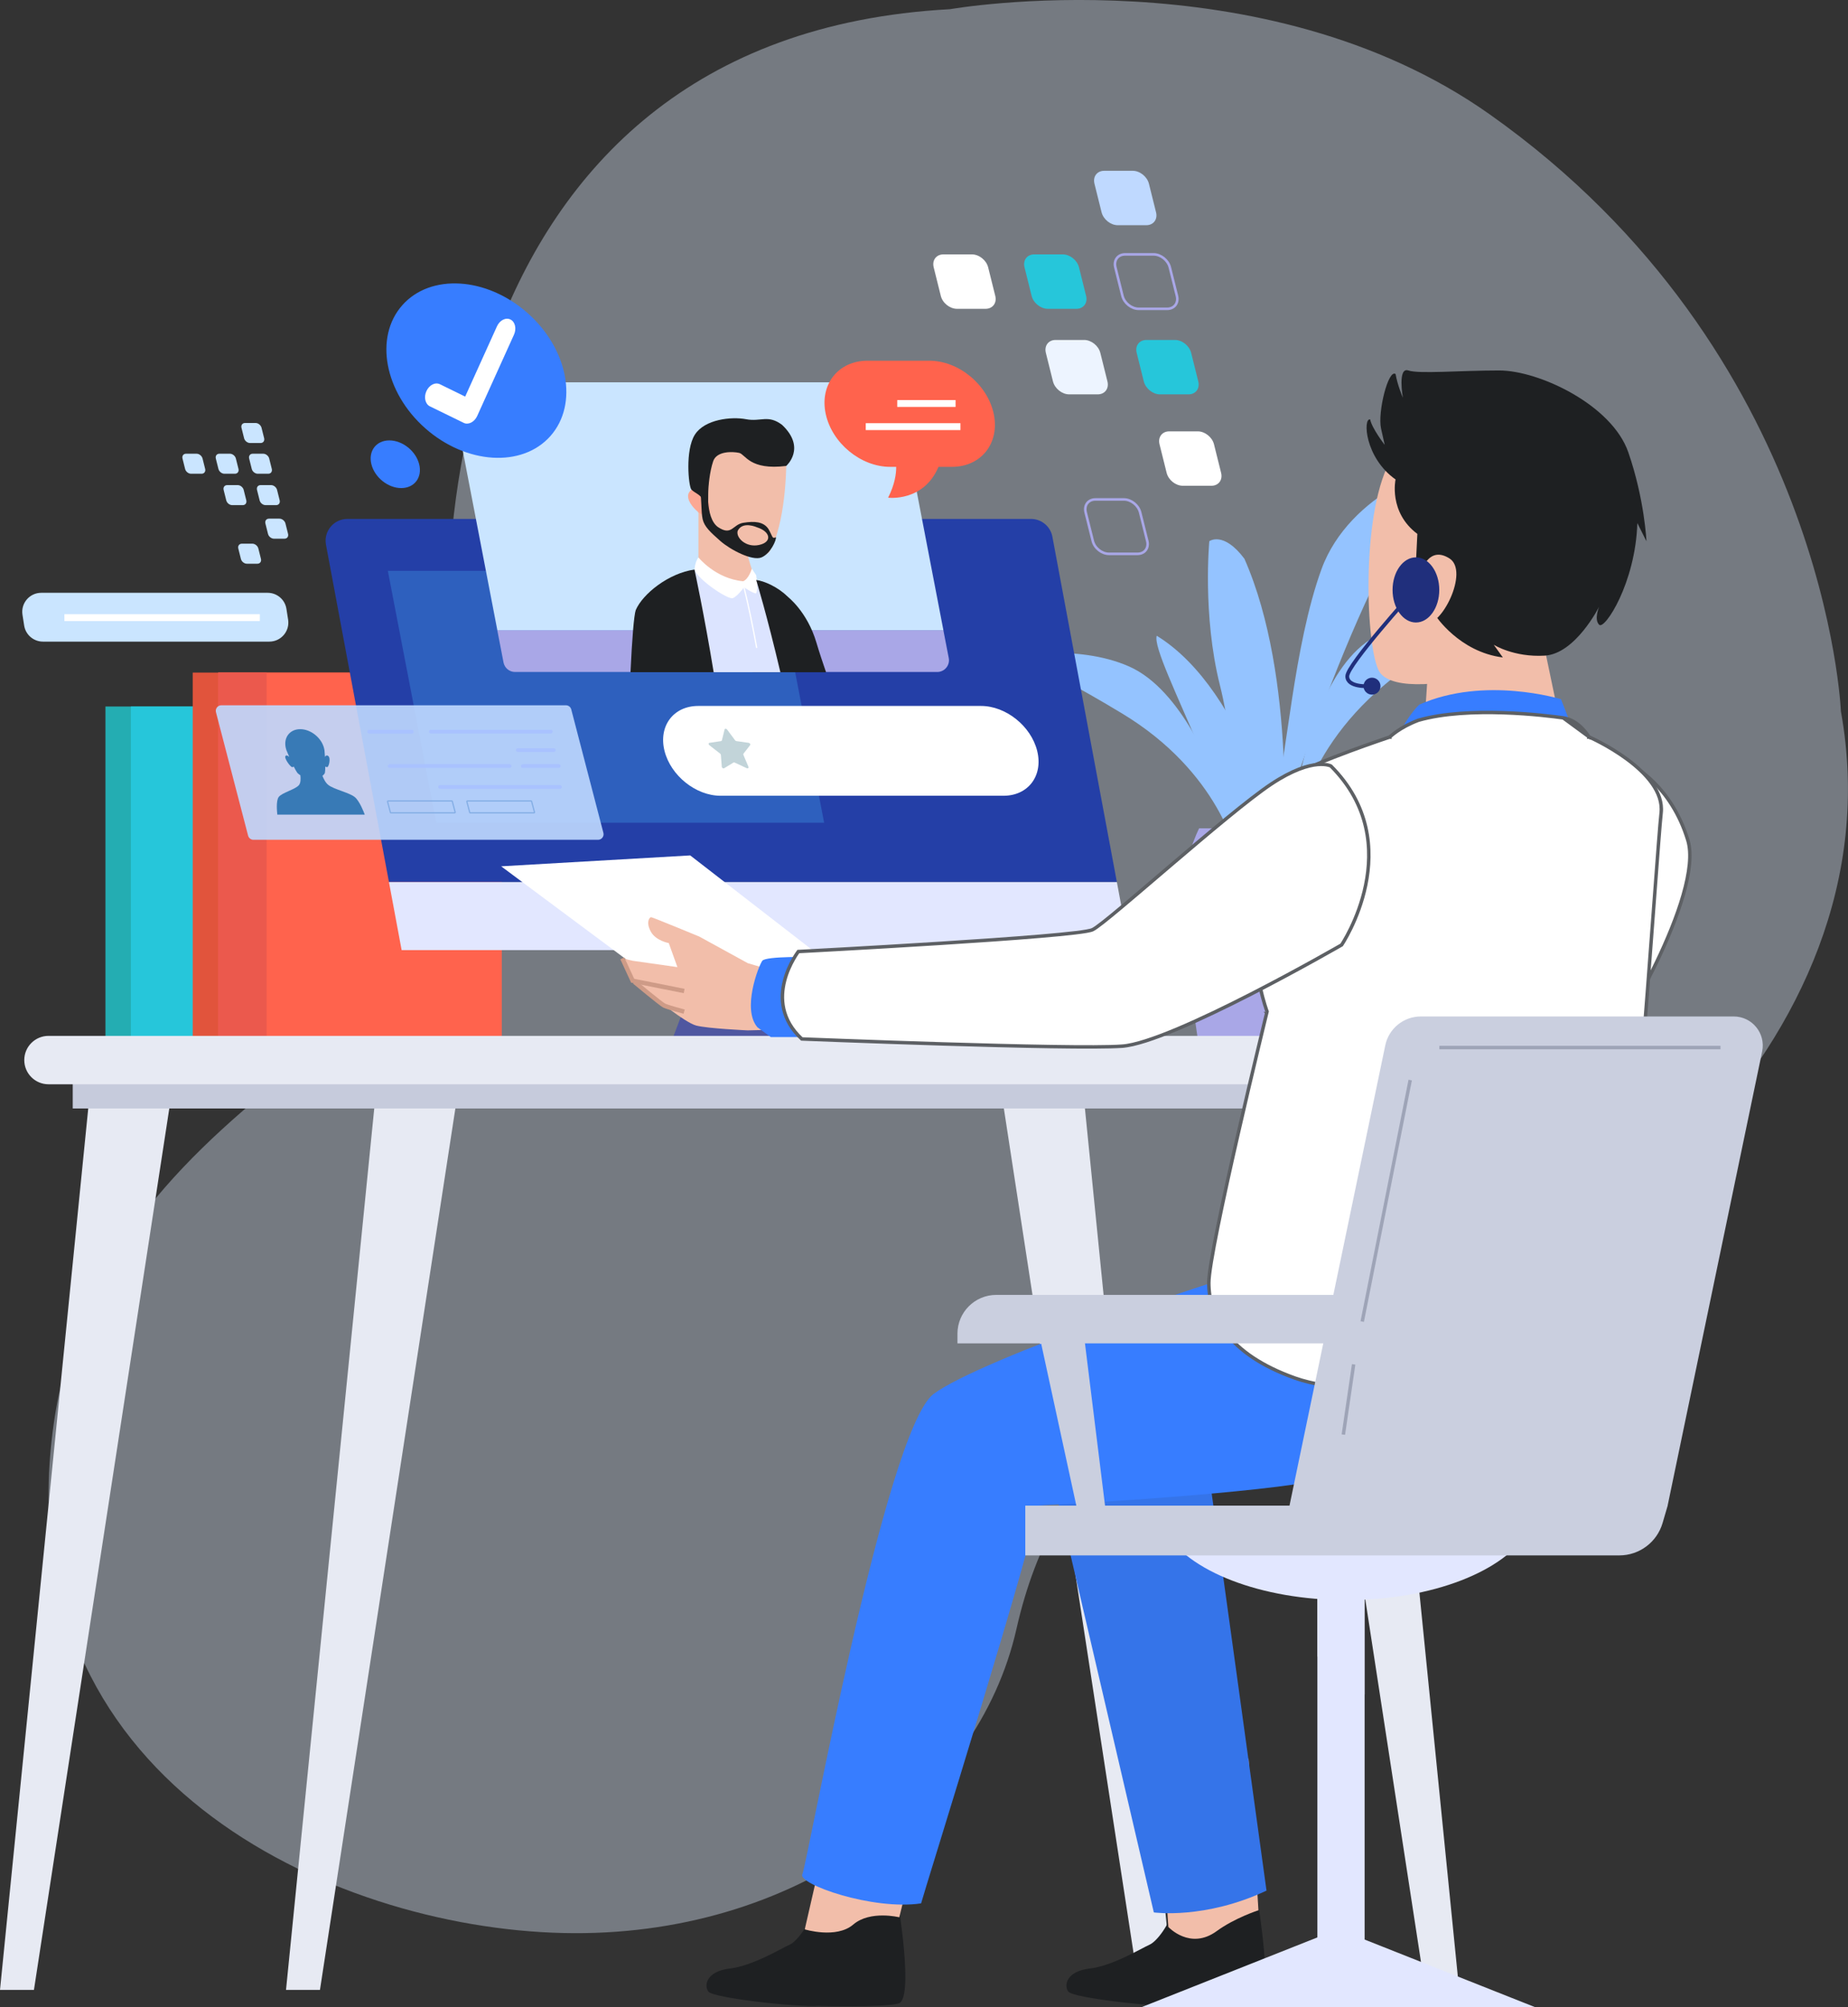 <svg width="537" height="583" viewBox="0 0 537 583" fill="none" xmlns="http://www.w3.org/2000/svg">
<rect x="0" y="0" width="537" height="583" fill="#333333" stroke="none"/>
<g clip-path="url(#clip0_234_792)">
<path opacity="0.38" d="M276.07 2.671C126.527 10.701 120.1 171.279 136.182 233.904C152.263 296.53 30.055 310.977 15.588 413.751C1.121 516.524 95.979 559.881 163.517 561.478C231.054 563.09 284.11 522.942 295.364 473.167C306.618 423.392 338.78 399.303 395.049 389.662C451.333 380.02 552.633 304.559 534.937 206.607C534.937 206.607 530.798 102.385 432.831 33.178C366.922 -13.388 276.07 2.671 276.07 2.671Z" fill="#DFECFF"/>
<path d="M372.811 248.754C372.811 248.754 376.891 196.875 361.602 162.294C355.489 154.16 351.409 157.205 351.409 157.205C351.409 157.205 349.377 178.562 354.458 198.905C359.554 219.248 362.603 258.918 362.603 258.918L372.811 248.754Z" fill="#94C3FF"/>
<path d="M375.86 244.68C375.86 244.68 376.876 220.263 402.343 198.905C427.81 177.548 432.906 177.548 432.906 177.548C432.906 177.548 412.536 176.533 398.278 185.682C384.02 194.831 378.924 220.263 377.907 224.337C376.891 228.412 370.778 244.68 370.778 244.68H375.86Z" fill="#94C3FF"/>
<path d="M359.345 248.426C359.345 248.426 354.578 224.457 326.122 207.278C297.666 190.085 292.629 190.876 292.629 190.876C292.629 190.876 312.596 186.741 328.109 193.592C343.608 200.443 352.575 224.785 354.204 228.651C355.833 232.516 364.382 247.65 364.382 247.65L359.345 248.426Z" fill="#94C3FF"/>
<path d="M370.763 244.68C370.763 244.68 397.246 157.19 420.681 136.847C419.664 133.802 392.165 142.951 384.005 165.324C375.86 187.696 373.812 221.278 370.763 230.427C367.715 239.576 363.634 247.725 363.634 247.725" fill="#94C3FF"/>
<path d="M372.811 248.754C372.811 248.754 362.618 200.95 336.135 184.667C334.103 190.771 363.634 240.62 360.586 262.993C357.522 285.365 372.811 248.754 372.811 248.754Z" fill="#94C3FF"/>
<path d="M387.353 302.634H348.181C345.775 286.321 343.742 271.649 343.369 266.038C342.592 254.486 346.492 244.68 348.435 240.605H387.099C389.042 244.68 392.942 254.471 392.165 266.038C391.791 271.649 389.759 286.321 387.353 302.634Z" fill="#A9A7E7"/>
<path d="M30.638 205.218H102.48V302.29H30.638V205.218Z" fill="#24ADB2"/>
<path d="M38.036 205.218H109.878V302.29H38.036V205.218Z" fill="#26C6DA"/>
<path d="M56 195.368H127.842V302.275H56V195.368Z" fill="#E1543C"/>
<path d="M63.398 195.368H145.807V302.275H63.398V195.368Z" fill="#FF634D"/>
<path d="M63.383 195.368H77.477V302.275H63.383V195.368Z" fill="#EB594D"/>
<path d="M469.163 300.722C469.2 300.761 469.236 300.8 469.27 300.84C469.422 300.651 469.611 300.397 469.836 300.08C470.548 299.073 471.567 297.491 472.78 295.475C475.205 291.444 478.389 285.699 481.42 279.385C484.451 273.068 487.322 266.194 489.127 259.901C490.939 253.582 491.648 247.946 490.46 244.05C488.022 236.05 484.02 230.668 480.636 227.288C478.943 225.598 477.404 224.408 476.292 223.642C475.736 223.26 475.288 222.983 474.98 222.804C474.913 222.765 474.854 222.731 474.801 222.701L456.154 238.543L442.931 287.219C443.122 287.305 443.378 287.42 443.693 287.563C444.426 287.895 445.472 288.371 446.728 288.949C449.239 290.105 452.589 291.668 455.939 293.298C459.287 294.927 462.644 296.626 465.167 298.052C466.427 298.764 467.492 299.415 468.246 299.96C468.622 300.231 468.937 300.488 469.163 300.722Z" fill="white" stroke="#5D6064"/>
<path d="M193.243 307.469L208.129 268.202H245.327L230.442 307.469" fill="#4F57A0"/>
<path d="M328.229 275.977H116.708L113.017 256.172H324.538" fill="#E2E7FF"/>
<path d="M305.811 155.906L324.538 256.172H113.017L94.724 158.219C93.991 154.324 96.995 150.727 100.956 150.727H299.579C302.628 150.727 305.258 152.906 305.811 155.906Z" fill="#243FA7"/>
<path d="M201.627 293.305L145.627 251.635L200.566 248.471L252.337 288.559L201.627 293.305Z" fill="white"/>
<path d="M217.29 279.769L203.197 272.037C203.197 272.037 189.596 266.411 189.193 266.411C188.789 266.411 187.609 267.724 189.058 270.5C190.508 273.276 194.334 273.933 194.334 273.933L196.845 280.918L183.813 279.067L180.823 278.366C180.823 278.366 182.931 283.634 183.813 284.873C184.694 286.097 189.626 289.276 189.626 289.276C189.626 289.276 198.952 297.007 202.3 297.887C205.648 298.768 217.26 299.29 217.26 299.29L224.658 299.111L231.533 300.514C231.533 300.514 235.06 294.007 234.522 284.858L217.29 279.769Z" fill="#F2BEAA"/>
<path d="M133.835 312.126L92.975 578H83.111L109.878 310.723L133.835 312.126Z" fill="#E7EAF3"/>
<path d="M50.709 312.126L9.864 578H0L26.767 310.723L50.709 312.126Z" fill="#E7EAF3"/>
<path d="M290.193 312.126L331.039 578H340.903L314.136 310.723L290.193 312.126Z" fill="#E7EAF3"/>
<path d="M373.304 312.126L414.165 578H424.014L397.246 310.723L373.304 312.126Z" fill="#E7EAF3"/>
<path d="M21.133 309.32H388.802V321.977H21.133V309.32Z" fill="#C6CBDC"/>
<path d="M14.094 314.947H377.534C381.419 314.947 384.573 311.798 384.573 307.917C384.573 304.037 381.419 300.888 377.534 300.888H14.094C10.208 300.888 7.054 304.037 7.054 307.917C7.054 311.798 10.208 314.947 14.094 314.947Z" fill="#E7EAF3"/>
<path d="M365.353 551.284C365.353 551.284 363.037 545.627 353.382 546.642C343.727 547.642 342.532 549.433 341.187 554.165C339.842 558.896 336.27 563.896 334.013 564.881C331.741 565.881 323.357 571 316.676 571.791C309.981 572.567 309.054 576.582 310.429 578.492C311.819 580.403 336.808 583.104 342.382 582.641C342.382 582.641 361.198 583.194 365.697 581.94C370.195 580.671 365.637 553.135 365.353 551.284Z" fill="#1E2022"/>
<path d="M362.798 510.777L365.697 554.866C365.697 554.866 358.822 557.075 353.576 560.91C345.835 566.582 339.498 559.716 339.498 559.716L337.749 531.971L362.798 510.777Z" fill="#F2BEAA"/>
<path d="M306.753 433.108L335.283 555.493C335.283 555.493 350.079 557.597 368.028 549.165C368.028 549.165 352.186 434.168 351.125 426.78C350.064 419.392 308.86 426.78 306.753 433.108Z" fill="#3574E9"/>
<path d="M422.385 116.474C422.385 116.474 410.667 118.653 402.971 135.877C395.274 153.1 397.127 190.905 401.177 195.606C405.227 200.308 418.559 199.502 437.27 194.681C457.043 189.592 464.919 169.92 469.268 156.906C477.593 131.951 457.222 104.37 422.385 116.474Z" fill="#F2BEAA"/>
<path d="M454.891 217.278L448.15 185.055C448.15 185.055 430.814 178.726 418.977 189.771L414.957 194.681L413.582 215.278C413.582 215.278 431.755 220.173 454.891 217.278Z" fill="#F2BEAA"/>
<path d="M455.264 415.422C455.264 415.422 417.512 426.451 372.751 424.929C327.975 423.407 322.057 410.735 320.667 398.646C319.277 386.557 354.099 379.214 369.239 375.244C384.394 371.274 436.179 356.394 450.183 371.483C464.187 386.572 467.46 405.124 455.264 415.422Z" fill="#201360"/>
<path d="M260.766 551.284C260.766 551.284 258.449 545.627 248.795 546.642C239.14 547.642 237.944 549.433 236.599 554.165C235.254 558.896 231.682 563.896 229.426 564.881C227.154 565.881 218.785 571 212.089 571.791C205.394 572.567 204.467 576.582 205.842 578.492C207.232 580.403 232.22 583.104 237.795 582.641C237.795 582.641 256.611 583.194 261.11 581.94C265.608 580.671 261.035 553.135 260.766 551.284Z" fill="#1E2022"/>
<path d="M271.885 514.001L261.319 556.911C261.319 556.911 252.86 554.806 247.943 559.015C243.011 563.239 233.849 560.418 233.849 560.418L241.591 526.658L271.885 514.001Z" fill="#F2BEAA"/>
<path d="M359.226 370.512C357.118 370.512 285.276 394.422 271.183 404.974C257.089 416.227 234.552 541.612 233.147 544.418C231.742 547.239 253.577 554.97 267.656 552.866C268.358 550.045 301.462 444.361 301.462 437.331C301.462 437.331 357.806 434.511 381.763 430.302C405.706 426.078 421.906 425.376 431.77 399.347C441.634 373.318 383.87 371.214 383.87 371.214L359.226 370.512Z" fill="#377DFF"/>
<path d="M236.315 278.007C236.315 278.007 222.581 277.649 221.52 279.067C220.458 280.47 215.526 293.141 220.115 298.41C223.985 301.23 223.985 301.23 223.985 301.23H235.957L236.315 278.007Z" fill="#377DFF"/>
<path d="M457.297 212.591L453.605 203.099C453.605 203.099 431.411 196.233 412.401 204.681C407.648 209.427 405.003 216.815 405.003 216.815L457.297 212.591Z" fill="#377DFF"/>
<path d="M461.849 214.109L462.049 213.651L461.849 214.109L461.85 214.109L461.852 214.11L461.864 214.115L461.91 214.136C461.951 214.154 462.013 214.182 462.094 214.219C462.257 214.293 462.495 214.404 462.799 214.55C463.407 214.841 464.275 215.272 465.313 215.828C467.39 216.942 470.142 218.556 472.847 220.56C475.555 222.566 478.196 224.947 480.071 227.591C481.945 230.233 483.03 233.101 482.7 236.103C482.367 239.109 481.637 248.91 480.643 262.261C479.54 277.086 478.11 296.289 476.536 315.43C475.038 333.629 473.409 351.778 471.803 366.08C471 373.231 470.203 379.415 469.431 384.159C469.045 386.531 468.667 388.538 468.299 390.123C467.951 391.62 467.619 392.708 467.312 393.371C462.804 396.106 456.138 398.351 448.328 400.067C440.455 401.796 431.456 402.979 422.407 403.593C404.284 404.821 386.059 403.758 376.297 400.279C366.497 396.787 360.245 392.259 356.443 387.427C352.644 382.598 351.267 377.434 351.267 372.617C351.267 371.433 351.524 369.318 351.986 366.489C352.447 363.671 353.106 360.178 353.898 356.258C355.481 348.418 357.593 338.883 359.706 329.653C361.818 320.423 363.93 311.5 365.515 304.884C366.307 301.577 366.967 298.846 367.429 296.942C367.66 295.99 367.842 295.245 367.966 294.738L368.107 294.16L368.143 294.012L368.152 293.974L368.155 293.965L368.155 293.963C368.155 293.962 368.155 293.962 367.67 293.843L368.155 293.962L368.192 293.812L368.138 293.667L368.138 293.667L368.138 293.667L368.137 293.665L368.135 293.66L368.127 293.637C368.123 293.627 368.118 293.613 368.112 293.597C368.107 293.582 368.1 293.564 368.093 293.544C368.076 293.496 368.054 293.435 368.027 293.36C368.008 293.305 367.987 293.244 367.964 293.176C367.852 292.852 367.694 292.377 367.509 291.773C367.138 290.564 366.657 288.842 366.22 286.793C365.344 282.687 364.649 277.299 365.341 272.103C365.582 270.292 365.842 267.863 366.143 265.056C366.726 259.609 367.462 252.736 368.509 246.176C369.301 241.217 370.265 236.475 371.465 232.719C372.064 230.84 372.718 229.223 373.43 227.954C374.146 226.677 374.897 225.796 375.669 225.333C379.141 223.249 386.138 220.451 392.311 218.162C395.388 217.021 398.246 216.012 400.335 215.287C401.379 214.925 402.231 214.635 402.822 214.435C403.117 214.334 403.347 214.257 403.503 214.205L403.681 214.145L403.726 214.13L403.737 214.126L403.74 214.125L403.741 214.125C403.741 214.125 403.741 214.125 403.583 213.651L403.741 214.125L403.853 214.088L403.936 214.005L403.936 214.005L403.936 214.005L403.937 214.004L403.937 214.004L403.941 214L403.963 213.979C403.982 213.96 404.013 213.931 404.054 213.893C404.137 213.817 404.264 213.703 404.435 213.559C404.776 213.272 405.292 212.864 405.983 212.389C407.361 211.443 409.434 210.235 412.199 209.201C419.517 207.116 428.779 206.763 436.858 207.027C444.933 207.292 451.781 208.17 454.237 208.519L461.849 214.109ZM461.849 214.109L461.698 214.043L461.616 213.9L461.616 213.9L461.616 213.9L461.616 213.899M461.849 214.109L461.616 213.899M461.616 213.899L461.615 213.898L461.61 213.89L461.588 213.854C461.569 213.821 461.538 213.771 461.497 213.707C461.415 213.578 461.291 213.391 461.126 213.163C460.796 212.707 460.307 212.091 459.669 211.454C458.388 210.175 456.547 208.849 454.237 208.519L461.616 213.899Z" fill="white" stroke="#5D6064"/>
<path d="M317.528 270.022L317.527 270.022C317.187 270.191 316.548 270.341 315.733 270.485C314.892 270.634 313.791 270.788 312.472 270.947C309.834 271.265 306.303 271.603 302.19 271.949C293.964 272.642 283.395 273.367 272.961 274.027C262.527 274.686 252.225 275.28 244.532 275.709C240.685 275.924 237.49 276.097 235.258 276.216C234.141 276.276 233.265 276.323 232.668 276.354L231.987 276.39L231.986 276.39C231.908 276.496 231.798 276.649 231.664 276.843C231.378 277.26 230.981 277.871 230.543 278.64C229.666 280.181 228.63 282.348 227.984 284.865C226.705 289.843 226.948 296.171 232.992 301.783L233.034 301.785L233.694 301.811C234.272 301.834 235.123 301.867 236.211 301.909C238.387 301.994 241.513 302.113 245.309 302.253C252.902 302.533 263.18 302.896 273.92 303.225C295.418 303.884 318.713 304.408 326.071 303.881L326.107 304.38L326.071 303.881C329.677 303.623 335.462 301.678 342.171 298.857C348.857 296.045 356.395 292.392 363.478 288.769C370.559 285.146 377.18 281.556 382.03 278.872C384.455 277.529 386.437 276.414 387.813 275.634C388.501 275.244 389.037 274.938 389.401 274.729C389.584 274.625 389.723 274.545 389.816 274.491L389.856 274.468C389.891 274.414 389.942 274.337 390.005 274.237C390.144 274.02 390.345 273.696 390.594 273.274C391.091 272.432 391.778 271.199 392.53 269.647C394.036 266.542 395.802 262.164 396.848 257.073C398.935 246.916 398.156 233.944 386.738 222.504C386.707 222.489 386.659 222.467 386.596 222.441C386.451 222.38 386.22 222.298 385.9 222.222C385.262 222.07 384.26 221.941 382.86 222.068C380.059 222.322 375.647 223.599 369.352 227.783C363.046 231.986 351.188 241.984 340.347 251.224C339.098 252.289 337.863 253.343 336.652 254.377C332.614 257.823 328.842 261.043 325.716 263.657C323.684 265.356 321.921 266.803 320.532 267.892C319.159 268.969 318.111 269.73 317.528 270.022Z" fill="white" stroke="#5D6064"/>
<path d="M405.526 139.265C405.526 139.265 403.419 148.757 411.863 155.085L411.34 165.637C411.34 165.637 408.172 175.13 410.279 176.189C412.386 177.249 412.924 175.667 412.924 175.667C412.924 175.667 419.799 164.593 421.906 164.055C424.014 163.533 417.154 178.831 417.154 178.831C417.154 178.831 424.029 189.383 436.702 190.965L434.057 187.279C434.057 187.279 439.871 190.965 448.853 190.443C457.835 189.92 464.695 176.204 464.695 176.204C464.695 176.204 463.11 179.891 464.695 181.473C466.279 183.055 475.261 169.339 475.784 151.936L478.429 157.205C478.429 157.205 477.906 145.071 473.154 131.355C468.401 117.639 447.268 107.609 435.641 107.609C424.014 107.609 412.401 108.669 409.233 107.609C406.064 106.549 407.648 115.519 407.648 115.519C407.648 115.519 406.064 111.833 405.541 108.654C403.434 107.072 400.265 119.728 401.312 124.474C402.373 129.22 402.373 129.22 402.373 129.22C402.373 129.22 398.681 124.474 398.143 121.832C396.021 121.34 396.544 132.937 405.526 139.265Z" fill="#1E2022"/>
<path d="M413.193 165.548C413.193 165.548 415.33 158.488 421.189 162.204C427.047 165.921 418.723 182.547 413.821 181.114C408.919 179.682 411.908 168.234 413.193 165.548Z" fill="#F2BEAA"/>
<path d="M198.803 287.858L183.842 284.873L180.838 278.366" stroke="#CE9B87" stroke-width="1.28" stroke-miterlimit="10"/>
<path d="M184.365 285.216C184.365 285.216 191.943 291.544 192.989 292.082C194.05 292.604 198.803 293.843 198.803 293.843" stroke="#CE9B87" stroke-width="1.28" stroke-miterlimit="10"/>
<path d="M126.781 238.979H239.484L225.39 165.816H112.703L126.781 238.979Z" fill="#2E60BE"/>
<path d="M275.696 191.144C276.1 193.234 274.486 195.189 272.349 195.189H149.662C148.033 195.189 146.629 194.025 146.315 192.428L144.506 183.055H274.127L275.696 191.144Z" fill="#A9A7E7"/>
<path d="M134.777 111.057H257.463C259.092 111.057 260.497 112.221 260.811 113.818L274.142 183.07H144.521L131.429 115.101C131.026 112.997 132.625 111.057 134.777 111.057Z" fill="#CAE5FF"/>
<path d="M218.65 195.248C217.036 190.801 216.035 187.622 216.035 187.622C216.035 187.622 212.328 168.309 228.813 173.264C228.813 173.264 234.537 177.547 237.227 186.622C238.064 189.442 239.065 192.442 240.037 195.263H218.65V195.248Z" fill="#1E2022"/>
<path d="M184.515 195.248C184.814 185.726 185.412 178.084 186.443 176.025C189.477 170.488 201.837 165.443 201.837 165.443L218.74 167.965C218.74 167.965 225.809 169.98 228.081 175.025C228.843 176.711 230.696 184.95 232.654 195.248H184.515Z" fill="#DCE4FF"/>
<path d="M215.84 154.011C215.84 154.011 216.857 161.563 219.113 167.07C219.113 167.07 219.726 171.353 210.729 169.518C201.732 167.682 202.957 163.189 202.957 163.189V145.429L215.84 154.011Z" fill="#F2BEAA"/>
<path d="M228.469 135.339C228.469 135.339 228.364 152.22 223.522 160.354C220.204 163.772 208.921 158.399 204.168 151.145C199.415 143.892 199.505 132.966 203.271 126.892C207.038 120.817 219.412 122.638 223.044 124.743C226.661 126.832 228.663 132.638 228.469 135.339Z" fill="#F2BEAA"/>
<path d="M205.648 144.876C205.648 144.876 202.464 139.966 200.327 142.891C198.19 145.817 205.573 151.787 206.141 149.518C206.709 147.25 205.648 144.876 205.648 144.876Z" fill="#FBA894"/>
<path d="M228.469 135.339C228.469 135.339 234.402 130.131 227.244 123.399C223.164 120.34 221.116 122.578 216.827 121.773C212.537 120.952 204.766 121.773 201.911 126.265C199.057 130.757 200.073 141.16 200.895 142.175C201.717 143.19 204.168 143.802 204.168 145.638C204.168 147.473 204.572 148.906 205.184 148.906C205.797 148.906 205.797 145.847 205.797 143.593C205.797 141.354 206.201 137.056 207.232 133.996C208.248 130.936 212.956 131.145 214.794 131.548C216.617 131.966 217.828 136.668 228.469 135.339Z" fill="#1E2022"/>
<path opacity="0.53" d="M206.201 140.415C206.201 140.415 206.066 140.355 205.856 140.265V140.25L206.201 140.415Z" fill="#505E83"/>
<path d="M205.857 140.265C205.812 140.593 204.751 150.369 208.637 153.1C212.672 155.787 212.836 152.339 216.035 151.846C219.233 151.339 221.833 151.503 223.268 153.608C224.524 155.712 224.284 156.637 225.45 156.04C225.704 156.712 223.941 160.831 221.25 161.921C218.56 163.01 212.164 159.652 209.309 157.13C206.455 154.608 204.691 153.011 204.183 150.832C203.675 148.653 203.929 144.444 203.346 141.503C203.002 139.28 205.035 139.921 205.857 140.265ZM220.578 158.294C224.449 157.458 223.941 154.429 219.995 153.175C219.995 153.175 215.795 151.249 214.361 154.19C213.763 156.115 216.707 159.145 220.578 158.294Z" fill="#1E2022"/>
<path d="M202.957 161.906C202.957 161.906 207.874 168.085 215.945 168.831C217.589 168.204 218.471 165.174 218.471 165.174L219.726 167.07C219.726 167.07 220.354 170.846 219.726 172.353C218.964 172.473 216.199 170.592 216.199 170.592C216.199 170.592 214.301 173.234 212.926 173.741C211.551 174.249 202.703 168.323 201.822 165.428C201.822 165.443 201.881 163.368 202.957 161.906Z" fill="white"/>
<path d="M183.215 195.248C183.648 185.86 184.216 178.681 184.739 177.204C186.757 172.502 194.319 166.458 201.807 165.443C201.807 165.443 204.616 178.398 207.381 195.248H183.215Z" fill="#1E2022"/>
<path d="M226.765 195.248C222.805 178.443 219.741 168.473 219.741 168.473C222.013 168.726 226.048 170.488 228.828 173.264C230.337 176.278 232.669 184.92 235.09 195.248H226.765Z" fill="#1E2022"/>
<path d="M184.739 195.248C184.47 186.263 184.963 177.95 186.443 176.025C191.24 171.995 196.277 172.249 198.803 176.786C200.178 179.264 202.016 187.92 203.391 195.248H184.739Z" fill="#1E2022"/>
<path d="M216.199 170.607C217.634 176.428 218.814 182.308 219.89 188.204" stroke="white" stroke-width="0.359" stroke-miterlimit="10"/>
<path d="M123.595 124.424C111.703 113.938 108.702 97.929 116.891 88.667C125.081 79.405 141.36 80.397 153.252 90.883C165.144 101.37 168.145 117.379 159.956 126.641C151.766 135.903 135.487 134.911 123.595 124.424Z" fill="#377DFF"/>
<path d="M107.92 134.847C108.877 138.683 112.762 141.772 116.588 141.772C120.429 141.772 122.761 138.668 121.804 134.847C120.848 131.011 116.962 127.922 113.136 127.922C109.31 127.922 106.964 131.011 107.92 134.847Z" fill="#377DFF"/>
<path d="M136.909 122.741C136.204 123.1 135.415 123.166 134.738 122.824L124.927 118.034C123.565 117.37 123.101 115.378 123.91 113.61C124.711 111.828 126.469 110.934 127.838 111.611L135.172 115.199L144.402 94.805C145.204 93.023 146.961 92.129 148.33 92.806C149.692 93.469 150.156 95.462 149.348 97.23L138.659 120.846C138.265 121.716 137.615 122.382 136.909 122.741Z" fill="white"/>
<path d="M324.807 65.416H333.101C335.179 65.416 336.449 63.729 335.926 61.655L333.863 53.371C333.34 51.297 331.233 49.61 329.156 49.61H320.861C318.784 49.61 317.513 51.297 318.036 53.371L320.099 61.655C320.622 63.729 322.729 65.416 324.807 65.416Z" fill="#BFD9FF"/>
<path d="M330.874 89.699H339.169C341.246 89.699 342.517 88.012 341.994 85.938L339.931 77.654C339.408 75.58 337.301 73.893 335.223 73.893H326.929C324.851 73.893 323.581 75.58 324.104 77.654L326.167 85.938C326.69 88.012 328.797 89.699 330.874 89.699Z" stroke="#A9A7E7" stroke-width="0.75" stroke-miterlimit="10"/>
<path d="M304.481 89.699H312.776C314.853 89.699 316.123 88.012 315.6 85.938L313.538 77.654C313.015 75.58 310.907 73.893 308.83 73.893H300.535C298.458 73.893 297.188 75.58 297.711 77.654L299.773 85.938C300.281 88.012 302.389 89.699 304.481 89.699Z" fill="#26C6DA"/>
<path d="M278.088 89.699H286.382C288.46 89.699 289.73 88.012 289.207 85.938L287.144 77.654C286.621 75.58 284.514 73.893 282.437 73.893H274.142C272.065 73.893 270.794 75.58 271.317 77.654L273.38 85.938C273.888 88.012 275.995 89.699 278.088 89.699Z" fill="white"/>
<path d="M337.077 114.549H345.371C347.449 114.549 348.719 112.863 348.196 110.788L346.134 102.505C345.61 100.43 343.503 98.744 341.426 98.744H333.131C331.054 98.744 329.783 100.43 330.306 102.505L332.369 110.788C332.892 112.863 334.999 114.549 337.077 114.549Z" fill="#26C6DA"/>
<path d="M343.712 141.101H352.007C354.084 141.101 355.355 139.414 354.832 137.34L352.769 129.057C352.246 126.982 350.139 125.295 348.061 125.295H339.767C337.689 125.295 336.419 126.982 336.942 129.057L339.005 137.34C339.513 139.414 341.62 141.101 343.712 141.101Z" fill="white"/>
<path d="M310.683 114.549H318.978C321.055 114.549 322.326 112.863 321.803 110.788L319.74 102.505C319.217 100.43 317.11 98.744 315.032 98.744H306.738C304.66 98.744 303.39 100.43 303.913 102.505L305.975 110.788C306.499 112.863 308.606 114.549 310.683 114.549Z" fill="#EDF4FF"/>
<path d="M322.251 160.876H330.546C332.623 160.876 333.893 159.19 333.37 157.115L331.308 148.832C330.785 146.757 328.677 145.071 326.6 145.071H318.305C316.228 145.071 314.958 146.757 315.481 148.832L317.543 157.115C318.051 159.19 320.159 160.876 322.251 160.876Z" stroke="#A9A7E7" stroke-width="0.75" stroke-miterlimit="10"/>
<path d="M72.664 128.683H75.713C76.475 128.683 76.939 128.071 76.759 127.295L75.997 124.25C75.803 123.489 75.026 122.862 74.263 122.862H71.215C70.452 122.862 69.989 123.474 70.168 124.25L70.931 127.295C71.125 128.071 71.902 128.683 72.664 128.683Z" fill="#CAE5FF"/>
<path d="M74.891 137.608H77.94C78.702 137.608 79.165 136.996 78.986 136.22L78.224 133.176C78.03 132.414 77.252 131.788 76.49 131.788H73.441C72.679 131.788 72.216 132.4 72.395 133.176L73.157 136.22C73.352 136.981 74.129 137.608 74.891 137.608Z" fill="#CAE5FF"/>
<path d="M65.207 137.608H68.255C69.018 137.608 69.481 136.996 69.302 136.22L68.539 133.176C68.345 132.414 67.568 131.788 66.806 131.788H63.757C62.995 131.788 62.531 132.4 62.711 133.176L63.473 136.22C63.667 136.981 64.444 137.608 65.207 137.608Z" fill="#CAE5FF"/>
<path d="M55.522 137.608H58.571C59.333 137.608 59.796 136.996 59.617 136.22L58.855 133.176C58.66 132.414 57.883 131.788 57.121 131.788H54.072C53.31 131.788 52.847 132.4 53.026 133.176L53.788 136.22C53.983 136.981 54.745 137.608 55.522 137.608Z" fill="#CAE5FF"/>
<path d="M77.178 146.727H80.227C80.989 146.727 81.452 146.116 81.273 145.339L80.51 142.295C80.316 141.534 79.539 140.907 78.777 140.907H75.728C74.966 140.907 74.502 141.519 74.682 142.295L75.444 145.339C75.638 146.116 76.415 146.727 77.178 146.727Z" fill="#CAE5FF"/>
<path d="M79.614 156.474H82.663C83.425 156.474 83.888 155.862 83.709 155.086L82.947 152.041C82.752 151.28 81.975 150.653 81.213 150.653H78.164C77.402 150.653 76.939 151.265 77.118 152.041L77.88 155.086C78.074 155.862 78.852 156.474 79.614 156.474Z" fill="#CAE5FF"/>
<path d="M67.478 146.727H70.527C71.289 146.727 71.752 146.116 71.573 145.339L70.811 142.295C70.617 141.534 69.84 140.907 69.077 140.907H66.028C65.266 140.907 64.803 141.519 64.982 142.295L65.745 145.339C65.939 146.116 66.716 146.727 67.478 146.727Z" fill="#CAE5FF"/>
<path d="M71.738 163.742H74.787C75.549 163.742 76.012 163.13 75.833 162.354L75.07 159.309C74.876 158.548 74.099 157.921 73.337 157.921H70.288C69.526 157.921 69.062 158.533 69.242 159.309L70.004 162.354C70.198 163.115 70.96 163.742 71.738 163.742Z" fill="#CAE5FF"/>
<path opacity="0.9" d="M73.651 243.934H173.784C174.83 243.934 175.608 242.934 175.338 241.919L165.998 206.054C165.818 205.352 165.176 204.86 164.443 204.86H64.31C63.264 204.86 62.486 205.86 62.755 206.875L72.096 242.74C72.276 243.426 72.918 243.934 73.651 243.934Z" fill="#BFD9FF"/>
<path d="M160.049 212.517H125.197" stroke="#A9C2FF" stroke-width="1.076" stroke-miterlimit="10" stroke-linecap="round" stroke-linejoin="round"/>
<path d="M162.725 228.576H127.887" stroke="#A9C2FF" stroke-width="1.076" stroke-miterlimit="10" stroke-linecap="round" stroke-linejoin="round"/>
<path d="M148.078 222.516H113.226" stroke="#A9C2FF" stroke-width="1.076" stroke-miterlimit="10" stroke-linecap="round" stroke-linejoin="round"/>
<path d="M160.931 217.875H150.484" stroke="#A9C2FF" stroke-width="1.076" stroke-miterlimit="10" stroke-linecap="round" stroke-linejoin="round"/>
<path d="M162.366 222.516H151.919" stroke="#A9C2FF" stroke-width="1.076" stroke-miterlimit="10" stroke-linecap="round" stroke-linejoin="round"/>
<path d="M119.667 212.517H107.248" stroke="#A9C2FF" stroke-width="1.076" stroke-miterlimit="10" stroke-linecap="round" stroke-linejoin="round"/>
<path d="M113.584 236.113H132.132C132.221 236.113 132.296 236.023 132.266 235.934L131.429 232.755C131.414 232.695 131.354 232.65 131.295 232.65H112.748C112.658 232.65 112.583 232.74 112.613 232.829L113.45 236.009C113.45 236.068 113.51 236.113 113.584 236.113Z" stroke="#84AEE5" stroke-width="0.359" stroke-miterlimit="10"/>
<path d="M136.63 236.113H155.177C155.267 236.113 155.342 236.023 155.312 235.934L154.475 232.755C154.46 232.695 154.4 232.65 154.34 232.65H135.793C135.704 232.65 135.629 232.74 135.659 232.829L136.496 236.009C136.511 236.068 136.57 236.113 136.63 236.113Z" stroke="#84AEE5" stroke-width="0.359" stroke-miterlimit="10"/>
<path d="M80.989 231.501C81.945 230.232 85.801 229.322 86.862 228.053C87.4 227.411 87.4 226.202 87.281 225.188C86.907 224.949 86.593 224.71 86.399 224.486C86.085 224.023 85.712 223.367 85.353 222.65C85.248 222.755 85.099 222.844 84.904 222.829C84.396 222.814 82.468 220.188 82.962 219.591C83.246 219.247 83.709 219.546 84.052 219.859C83.544 218.695 83.186 217.8 83.186 217.8H83.201C83.156 217.65 83.111 217.501 83.066 217.352C82.304 214.292 84.172 211.8 87.236 211.8C90.3 211.8 93.408 214.277 94.171 217.352C94.215 217.501 94.23 217.65 94.26 217.8H94.275C94.275 217.8 94.365 218.695 94.44 219.859C94.619 219.531 94.933 219.232 95.381 219.591C96.188 220.203 95.56 222.814 95.067 222.829C94.888 222.829 94.694 222.755 94.529 222.65C94.529 223.367 94.484 224.023 94.41 224.486C94.32 224.755 94.051 225.068 93.692 225.352C94.081 226.337 94.649 227.441 95.471 228.053C97.174 229.322 101.479 230.232 103.063 231.501C104.483 232.635 105.753 235.963 105.992 236.62H80.585C80.525 235.963 80.137 232.635 80.989 231.501Z" fill="#387AB6"/>
<path d="M209.414 231.143H291.583C298.802 231.143 303.181 225.307 301.387 218.099C299.594 210.89 292.286 205.054 285.067 205.054H202.898C195.679 205.054 191.3 210.89 193.094 218.099C194.902 225.292 202.195 231.143 209.414 231.143Z" fill="white"/>
<path d="M282.87 221.502L286.397 223.143C286.726 223.293 287.01 223.054 286.875 222.725L285.411 219.263C285.351 219.129 285.366 218.994 285.441 218.905L287.354 216.457C287.533 216.233 287.309 215.83 286.965 215.77L283.363 215.263C283.229 215.248 283.094 215.158 283.005 215.039L280.658 211.89C280.434 211.591 280.015 211.591 279.941 211.89L279.164 215.039C279.134 215.158 279.044 215.233 278.924 215.263L275.562 215.77C275.248 215.815 275.218 216.218 275.517 216.457L278.655 218.905C278.775 218.994 278.85 219.129 278.865 219.263L279.134 222.725C279.164 223.054 279.567 223.293 279.821 223.143L282.526 221.502C282.586 221.442 282.736 221.442 282.87 221.502Z" fill="white"/>
<path d="M265.519 221.502L269.046 223.143C269.374 223.293 269.658 223.054 269.524 222.725L268.059 219.263C267.999 219.129 268.014 218.994 268.089 218.905L270.002 216.457C270.181 216.233 269.957 215.83 269.614 215.77L266.012 215.263C265.877 215.248 265.743 215.158 265.653 215.039L263.307 211.89C263.082 211.591 262.664 211.591 262.589 211.89L261.812 215.039C261.782 215.158 261.693 215.233 261.573 215.263L258.21 215.77C257.896 215.815 257.867 216.218 258.165 216.457L261.304 218.905C261.424 218.994 261.498 219.129 261.513 219.263L261.782 222.725C261.812 223.054 262.216 223.293 262.47 223.143L265.175 221.502C265.25 221.442 265.384 221.442 265.519 221.502Z" fill="white"/>
<path d="M248.167 221.502L251.694 223.143C252.023 223.293 252.307 223.054 252.172 222.725L250.708 219.263C250.648 219.129 250.663 218.994 250.738 218.905L252.651 216.457C252.83 216.233 252.606 215.83 252.262 215.77L248.66 215.263C248.526 215.248 248.391 215.158 248.302 215.039L245.955 211.89C245.731 211.591 245.312 211.591 245.238 211.89L244.461 215.039C244.431 215.158 244.341 215.233 244.221 215.263L240.859 215.77C240.545 215.815 240.515 216.218 240.814 216.457L243.952 218.905C244.072 218.994 244.147 219.129 244.162 219.263L244.431 222.725C244.461 223.054 244.864 223.293 245.118 223.143L247.823 221.502C247.898 221.442 248.033 221.442 248.167 221.502Z" fill="white"/>
<path d="M230.816 221.502L234.343 223.143C234.671 223.293 234.955 223.054 234.821 222.725L233.356 219.263C233.296 219.129 233.311 218.994 233.386 218.905L235.299 216.457C235.478 216.233 235.254 215.83 234.911 215.77L231.309 215.263C231.174 215.248 231.04 215.158 230.95 215.039L228.604 211.89C228.379 211.591 227.961 211.591 227.886 211.89L227.109 215.039C227.079 215.158 226.99 215.233 226.87 215.263L223.507 215.77C223.193 215.815 223.164 216.218 223.462 216.457L226.601 218.905C226.72 218.994 226.795 219.129 226.81 219.263L227.079 222.725C227.109 223.054 227.513 223.293 227.767 223.143L230.472 221.502C230.546 221.442 230.696 221.442 230.816 221.502Z" fill="white"/>
<path d="M213.479 221.502L217.006 223.143C217.335 223.293 217.619 223.054 217.484 222.725L216.02 219.263C215.96 219.129 215.975 218.994 216.05 218.905L217.963 216.457C218.142 216.233 217.918 215.83 217.574 215.77L213.972 215.263C213.838 215.248 213.703 215.158 213.613 215.039L211.267 211.89C211.043 211.591 210.624 211.591 210.55 211.89L209.773 215.039C209.743 215.158 209.653 215.233 209.533 215.263L206.171 215.77C205.857 215.815 205.827 216.218 206.126 216.457L209.264 218.905C209.384 218.994 209.459 219.129 209.474 219.263L209.743 222.725C209.772 223.054 210.176 223.293 210.43 223.143L213.135 221.502C213.21 221.442 213.344 221.442 213.479 221.502Z" fill="#C2D4D9"/>
<path d="M411.445 180.816C407.697 180.816 404.659 176.58 404.659 171.354C404.659 166.128 407.697 161.891 411.445 161.891C415.192 161.891 418.23 166.128 418.23 171.354C418.23 176.58 415.192 180.816 411.445 180.816Z" fill="#202F7C"/>
<path d="M410.428 172.174C410.428 172.174 391.493 193.144 391.493 196.427C391.493 199.711 397.665 199.308 397.665 199.308" stroke="#202F7C" stroke-width="1.102" stroke-miterlimit="10"/>
<path d="M396.215 199.308C396.215 200.666 397.321 201.77 398.681 201.77C400.041 201.77 401.147 200.666 401.147 199.308C401.147 197.95 400.041 196.845 398.681 196.845C397.321 196.845 396.215 197.95 396.215 199.308Z" fill="#202F7C"/>
<path d="M444.085 444.72C437.36 456.302 416.257 464.764 391.253 464.764C366.25 464.764 345.147 456.302 338.422 444.72H444.085Z" fill="#E2E7FF"/>
<path d="M301.462 385.273L314.136 443.66H321.892L314.838 386.691L301.462 385.273Z" fill="#CACFDF"/>
<path d="M278.222 390.199H391.717V376.125H289.491C283.273 376.125 278.222 381.169 278.222 387.378V390.199Z" fill="#CACFDF"/>
<path d="M484.587 437.332L512.056 305.41C513.147 300.171 509.142 295.246 503.777 295.246H412.879C407.873 295.246 403.553 298.753 402.537 303.649L374.709 437.332" fill="#CACFDF"/>
<path d="M297.935 451.794H470.538C476.367 451.794 481.493 447.959 483.122 442.377L484.602 437.332H297.935V451.794Z" fill="#CACFDF"/>
<path d="M382.809 458.436H396.544V580.821H382.809V458.436Z" fill="#E2E7FF"/>
<path d="M382.809 481.122L396.544 492.196V458.436H382.809V481.122Z" fill="#E2E7FF"/>
<path d="M383.243 562.583H388.264H389.52H394.541L446.028 583H331.756L383.243 562.583Z" fill="#E2E7FF"/>
<path d="M499.951 304.276H418.259" stroke="#9EA4B7" stroke-miterlimit="10"/>
<path d="M409.785 313.724L395.842 383.871" stroke="#9EA4B7" stroke-miterlimit="10"/>
<path d="M393.346 396.303L390.357 416.706" stroke="#9EA4B7" stroke-miterlimit="10"/>
<path d="M12.479 186.368H78.269C81.661 186.368 84.247 183.338 83.724 179.995L83.23 176.846C82.812 174.16 80.495 172.189 77.775 172.189H11.986C8.594 172.189 6.008 175.219 6.531 178.562L7.024 181.712C7.443 184.383 9.759 186.368 12.479 186.368Z" fill="#CAE5FF"/>
<path d="M75.504 179.398H18.712" stroke="white" stroke-width="2" stroke-miterlimit="10"/>
<path d="M252.098 104.773H270.032C278.566 104.773 286.95 111.684 288.758 120.191C290.567 128.713 285.127 135.608 276.593 135.608H272.707C268.358 145.892 258.076 144.563 258.076 144.563C260.019 140.698 260.437 137.608 260.422 135.608H258.659C250.125 135.608 241.74 128.698 239.932 120.191C238.124 111.684 243.579 104.773 252.098 104.773Z" fill="#FF634D"/>
<path d="M277.669 117.206H260.721" stroke="white" stroke-width="2" stroke-miterlimit="10"/>
<path d="M279.089 123.922H251.574" stroke="white" stroke-width="2" stroke-miterlimit="10"/>
</g>
<defs>
<clipPath id="clip0_234_792">
<rect width="537" height="583" fill="white" transform="matrix(-1 0 0 1 537 0)"/>
</clipPath>
</defs>
</svg>
